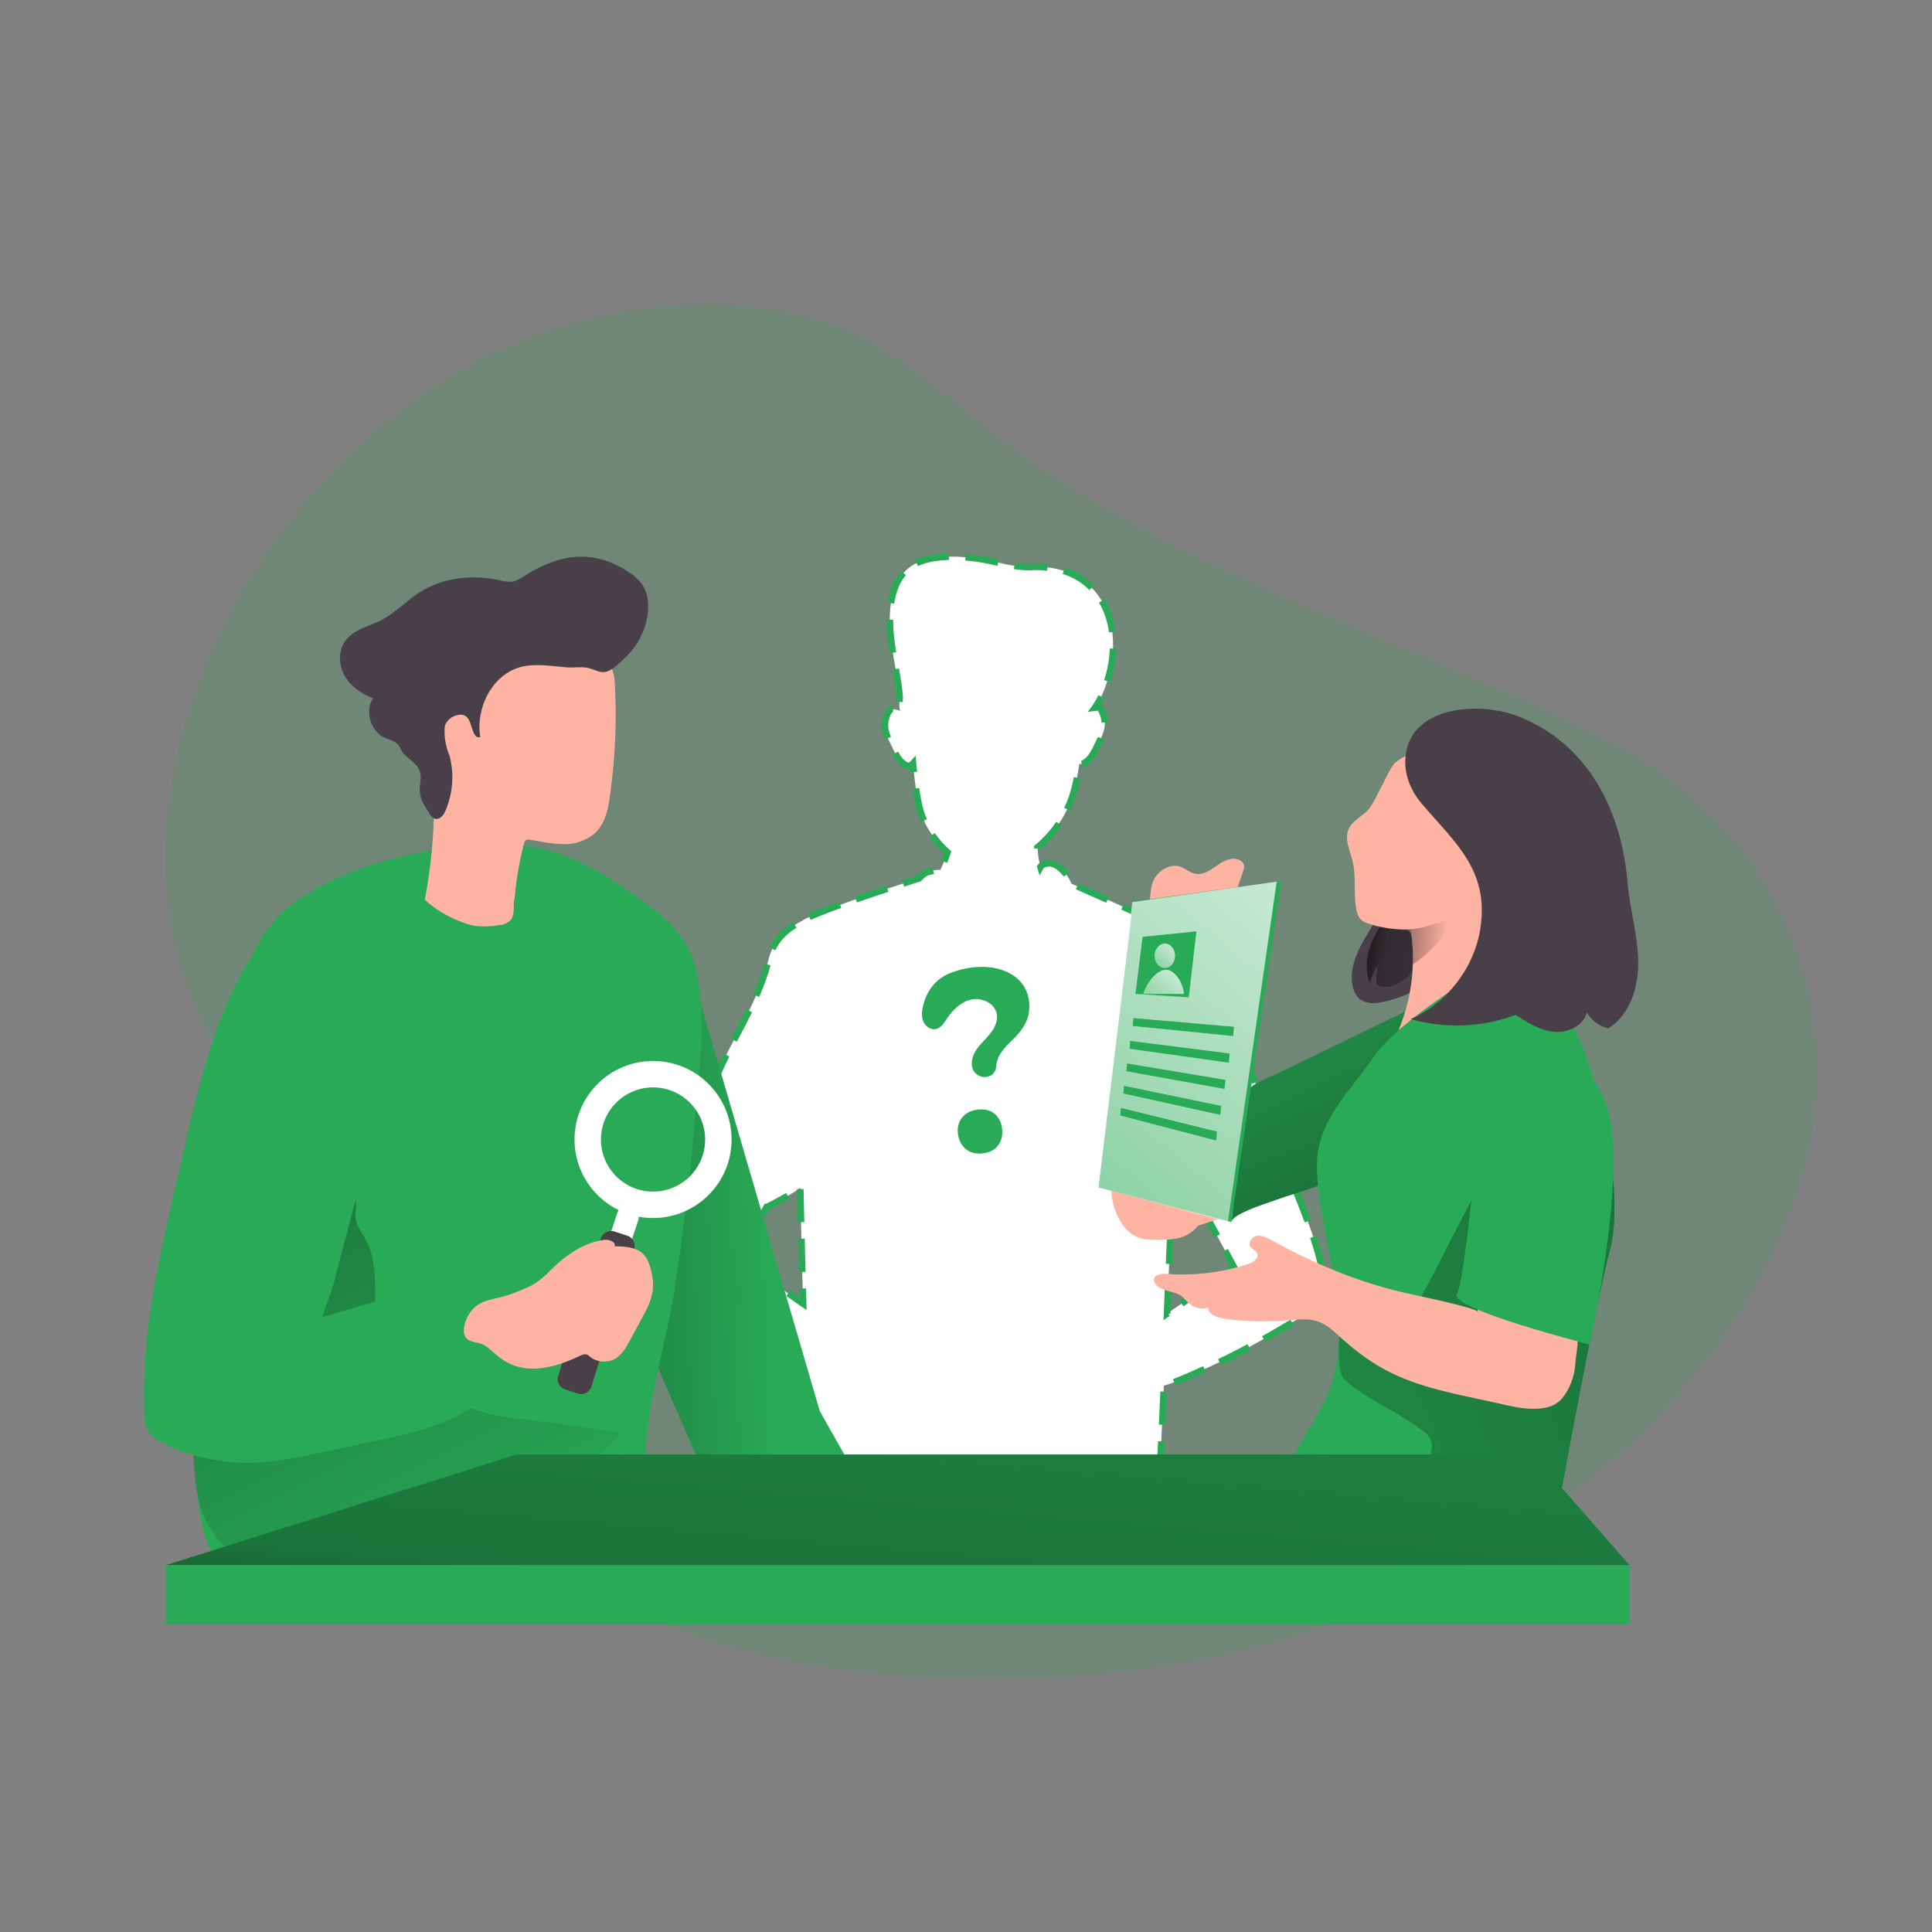 <svg transform="scale(1)" id="_0635_Hiring_1" xmlns="http://www.w3.org/2000/svg" xmlns:xlink="http://www.w3.org/1999/xlink" viewBox="0 0 500 500" class="show_show__wrapper__graphic__5Waiy "><rect x="0" y="0" width="500" height="500" fill="#808080" stroke="none"/><title>React</title><defs><style>.cls-1{fill:url(#linear-gradient);}.cls-1,.cls-2,.cls-3,.cls-4,.cls-5,.cls-6,.cls-7,.cls-8,.cls-9,.cls-10,.cls-11,.cls-12,.cls-13,.cls-14,.cls-15{stroke-width:0px;}.cls-2{isolation:isolate;opacity:.18;}.cls-2,.cls-15{fill:#28aa56;}.cls-3{fill:url(#linear-gradient-10);}.cls-4{fill:url(#linear-gradient-4);}.cls-5{fill:url(#linear-gradient-2);}.cls-6{fill:url(#linear-gradient-3);}.cls-7{fill:url(#linear-gradient-8);}.cls-8{fill:url(#linear-gradient-9);}.cls-9{fill:url(#linear-gradient-7);}.cls-10{fill:url(#linear-gradient-5);}.cls-11{fill:url(#linear-gradient-6);}.cls-12{fill:#493f48;}.cls-13{fill:#fff;}.cls-14{fill:#ffb4a3;}</style><linearGradient id="linear-gradient" x1="4103.88" y1="960.46" x2="4190.42" y2="867.7" gradientTransform="translate(4564.29 662.13) rotate(-162.31) scale(1 -1)" gradientUnits="userSpaceOnUse"><stop offset="0" stop-color="#000"></stop><stop offset=".08" stop-color="#000" stop-opacity=".69"></stop><stop offset=".21" stop-color="#000" stop-opacity=".32"></stop><stop offset="1" stop-color="#000" stop-opacity="0"></stop></linearGradient><linearGradient id="linear-gradient-2" x1="151.99" y1="270.77" x2="199.66" y2="277.4" gradientTransform="translate(210.57 -35.23) rotate(2.89)" gradientUnits="userSpaceOnUse"><stop offset="0" stop-color="#000"></stop><stop offset=".08" stop-color="#000" stop-opacity=".69"></stop><stop offset=".21" stop-color="#000" stop-opacity=".32"></stop><stop offset="1" stop-color="#000" stop-opacity="0"></stop></linearGradient><linearGradient id="linear-gradient-3" x1="3528.1" y1="237.52" x2="3813.69" y2="349.23" gradientTransform="translate(3998.8 -86.22) rotate(177.5) scale(1 -1)" xlink:href="#linear-gradient"></linearGradient><linearGradient id="linear-gradient-4" x1="166.18" y1="270.41" x2="178.09" y2="270.41" xlink:href="#linear-gradient-2"></linearGradient><linearGradient id="linear-gradient-5" x1="396.2" y1="168.43" x2="174.83" y2="427.94" gradientUnits="userSpaceOnUse"><stop offset="0" stop-color="#fff"></stop><stop offset="1" stop-color="#fff" stop-opacity="0"></stop></linearGradient><linearGradient id="linear-gradient-6" x1="310.44" y1="245.6" x2="287.68" y2="272.28" xlink:href="#linear-gradient-5"></linearGradient><linearGradient id="linear-gradient-7" x1="307.13" y1="240.7" x2="292.59" y2="257.74" xlink:href="#linear-gradient-5"></linearGradient><linearGradient id="linear-gradient-8" x1="129.87" y1="320.02" x2="199.35" y2="317.51" gradientTransform="matrix(1,0,0,1,0,0)" xlink:href="#linear-gradient-2"></linearGradient><linearGradient id="linear-gradient-9" x1="-513.34" y1="498.97" x2="-418" y2="635" gradientTransform="translate(631.26 -150.75) rotate(8.56)" xlink:href="#linear-gradient-2"></linearGradient><linearGradient id="linear-gradient-10" x1="1524.3" y1="479.17" x2="1497.24" y2="167.33" gradientTransform="translate(1750.17) rotate(-180) scale(1 -1)" xlink:href="#linear-gradient"></linearGradient></defs><g id="background"><path class="cls-2" id="background-2" d="M49.46,257.82c.41,1.05.85,2.09,1.3,3.12,7.56,17.29,20.29,31.7,30.81,47.38.28.41.56.83.84,1.25.78,1.18,1.54,2.38,2.27,3.59,8.65,14.13,14.41,29.63,21.33,44.46,1.8,3.87,3.69,7.69,5.73,11.43,4.69,8.62,10.18,16.8,17.35,24.08,9.83,9.98,21.73,17.83,34.9,23.88,4.05,1.87,8.22,3.56,12.49,5.09,14.06,5.06,29.17,8.38,44.48,10.28,24.24,3.05,48.97,2.59,70.82,0,3.61-.43,7.15-.91,10.59-1.45,51.46-8.05,100.79-33.21,134.39-73,1.14-1.35,2.26-2.72,3.37-4.11,6.33-7.99,12.01-16.61,16.7-25.68,1.03-2,2.01-4.01,2.94-6.04.92-2,1.78-4.02,2.58-6.05,1.22-3.08,2.31-6.2,3.26-9.35,3.26-10.74,4.95-21.88,4.55-33.16-.95-26.5-13.83-52.37-34.43-69.07-10.24-8.29-22.1-14.32-34.05-19.89-45.26-21.1-93.5-36.79-134.64-65.08-21.32-14.63-36.82-33.89-63.58-38.85-27.83-5.15-57.23.48-82.08,14.04-24.85,13.56-45.18,34.75-59.3,59.29-17.98,31.28-25.75,70.45-12.6,103.87Z"></path></g><g id="who"><path class="cls-13" d="M342.14,328.39c-1.06-5.21-2.89-10.27-4.78-15.22-2.71-7.1-5.73-14.12-9.02-20.97h0c.33-1.57-.16-3.18-.69-4.7-1.67-4.85-3.69-9.58-6.04-14.14-3.87-7.53-7.97-14.49-10-22.78-1.31-5.36-4.9-8.49-10.11-10.77v.08c-6.53-3.46-21.59-10.04-24.22-11.19-.6-1.48-1.49-2.83-2.7-3.88-.9-.79-2.15-1.55-3.4-1.4-.73.09-1.59.35-1.9.92-.49-1.64-.68-3.33-.77-5.04,3.75-3.16,7.08-7.53,8.91-12.91.8-2.36,1.43-5.4,1.92-8.77.09.04.17.08.27.1.39.06.79-.11,1.13-.32,1.76-1.09,2.64-3.14,3.53-5.01.6-1.25,1.26-2.5,1.53-3.86.32-1.62.03-3.35-.79-4.78-.13-.23-.29-.46-.52-.58-.21-.11-.46-.11-.7-.1-.15,0-.28.03-.42.05.44-.6.83-1.24,1.18-1.89,8.16-16.32,2.08-35.43-17.67-34.51-4.44.21-8.74-1.36-13.13-2.05-5.34-.84-13.31-1.27-17.92,1.85-7.11,4.81-5.82,16.41-4.57,23.59.56,3.24,1.2,6.47,1.52,9.73.1,1.07-.24,3.25.22,4.15-.58-.24-1.19-.4-1.86-.43-.24-.01-.49,0-.7.1-.23.12-.39.35-.52.58-.82,1.43-1.1,3.16-.79,4.78.27,1.36.93,2.61,1.53,3.86.9,1.87,1.77,3.92,3.53,5.01.34.21.73.38,1.13.32.29-.05.54-.21.75-.41.08-.07.15-.16.22-.24.52,5.71,1.25,10.86,2.27,13.52,1.42,3.67,3.8,7,6.64,9.48-.49,1.59-1.15,3.11-1.86,4.61-.09-.03-.18-.05-.27-.05-.57-.04-1.1.08-1.61.22-.39.11-.77.23-1.17.3-.48.08-.93.36-1.32.64-.4.29-.76.65-1.09,1.03-9.29,2.97-27.56,8.95-30.27,10.99-4.46,2.22-7.54,5.25-8.73,10.12-2.03,8.29-6.13,15.25-10,22.78-2.34,4.56-4.36,9.29-6.04,14.14-.52,1.52-1.02,3.13-.69,4.7h0c-3.29,6.86-6.31,13.87-9.02,20.97-1.89,4.95-3.72,10.01-4.78,15.22-.42,2.05-1.4,4.76-.65,6.78,1.15,3.12,5.86,5.54,8.51,7.16,8.45,5.17,17.25,9.76,26.33,13.72,1.92.84,3.86,1.64,5.84,2.3.64,21.21,1.18,36.73,1.18,36.73,0,0,16.1,6.88,33.05,10.11,16.96,3.23,56.14,2.08,56.68-5.11.17-2.26.97-18.29,1.92-39.29,2.29-.71,4.53-1.63,6.73-2.6,9.08-3.96,17.88-8.55,26.33-13.72,2.65-1.62,7.36-4.04,8.51-7.16.74-2.02-.24-4.73-.65-6.78ZM270.8,227.8c.05.07.09.14.13.21h0c-.04-.07-.08-.14-.13-.21ZM191.14,325.81l7.24-13.43c.11.14,8.2-4.23,8.67-4.99.01-.02.02-.05.04-.07.22,10.07.49,20.32.75,30.07-5.57-3.86-11.14-7.72-16.7-11.57ZM302.04,339.97c.43-10.02.85-20.51,1.24-30.76.05.12.11.23.17.33.47.76,8.55,5.14,8.67,4.99l7.24,13.43c-5.77,4-11.55,8-17.32,12Z"></path><path class="cls-15" d="M254.85,278.76c-1.37-.03-2.74-.91-3.18-2.28-.54-1.7.14-3.58,1.17-5.04,1.03-1.46,2.41-2.64,3.51-4.06,1.1-1.41,1.93-3.19,1.62-4.95-.49-2.74-3.75-4.33-6.48-3.78-2.73.55-4.9,2.66-6.44,4.98-.73,1.1-1.51,2.38-2.8,2.68-1.42.33-2.88-.78-3.38-2.15-.5-1.37-.26-2.9.13-4.3,1.14-4.05,3.57-6.9,7.55-8.27,1.77-.61,3.39-1.01,4.87-1.19,2.73-.32,5.18-.18,7.32.45,2.16.63,3.89,1.65,5.21,3.05,1.31,1.4,2.11,3.14,2.36,5.21.14,1.21.1,2.36-.13,3.43-.23,1.08-.67,2.15-1.34,3.22-.67,1.07-1.63,2.22-2.9,3.44-1.1,1.04-1.94,1.95-2.52,2.74-.58.78-.98,1.5-1.2,2.14-.22.64-.37,1.32-.43,2.04s-.34,1.32-.82,1.79c-.6.58-1.36.84-2.12.82ZM254.35,298.49c-1.76.21-3.21-.15-4.38-1.11-1.16-.95-1.84-2.26-2.05-3.94-.21-1.67.15-3.04,1.06-4.2s2.24-1.85,4-2.06c1.76-.21,3.3.12,4.4,1.04s1.74,2.2,1.95,3.84-.11,3.11-.96,4.3c-.85,1.19-2.18,1.9-4.03,2.12h0Z"></path><path class="cls-15" d="M266.02,405.61v-1.72c2.91,0,5.78-.08,8.54-.21l.09,1.71c-2.78.14-5.69.21-8.62.22ZM261.7,405.57c-2.98-.06-5.88-.2-8.62-.39l.12-1.71c2.7.2,5.57.33,8.53.39l-.04,1.72ZM278.95,405.12l-.13-1.71c3.11-.24,5.96-.57,8.46-.97l.27,1.7c-2.55.41-5.44.74-8.6.99ZM248.78,404.79c-2.36-.25-4.49-.56-6.32-.91-.75-.14-1.5-.29-2.24-.45l.35-1.68c.73.15,1.47.3,2.21.44,1.79.34,3.87.64,6.18.89l-.18,1.71ZM291.83,403.3l-.4-1.67c5.2-1.25,6.55-2.61,6.89-3.31l1.54.75c-.85,1.76-3.48,3.14-8.04,4.23ZM236.01,402.48c-2.69-.65-5.5-1.41-8.33-2.25l.49-1.64c2.81.83,5.58,1.58,8.25,2.23l-.4,1.67ZM223.56,398.95c-2.72-.88-5.47-1.83-8.15-2.82l.6-1.61c2.66.98,5.38,1.92,8.08,2.79l-.53,1.63ZM211.38,394.59c-1.01-.4-1.7-.69-1.99-.81-.65-.04-.66-.41-.73-2.47l-.16-4.66,1.71-.06c.1,2.87.17,4.85.2,5.75.36.15.9.37,1.6.65l-.63,1.6ZM300.36,394.49l-1.71-.09c.11-2.1.26-5.01.44-8.57l1.71.08c-.18,3.57-.33,6.48-.44,8.58ZM208.35,382.36l-.28-8.58,1.71-.05.28,8.58-1.71.06ZM301.01,381.62l-1.71-.08c.13-2.62.26-5.49.41-8.57l1.71.08c-.14,3.08-.28,5.96-.41,8.58ZM207.94,369.49l-.27-8.58,1.71-.05.27,8.58-1.71.05ZM301.62,368.76l-1.71-.08.39-8.58,1.71.08-.39,8.58ZM304.16,358.53l-.61-1.61c1.48-.56,2.95-1.19,4.06-1.67,1.26-.55,2.52-1.12,3.77-1.69l.72,1.56c-1.26.58-2.53,1.15-3.8,1.7-1.13.49-2.62,1.13-4.14,1.71ZM208.11,357.01c-2.13-.71-4.18-1.58-5.91-2.33-.58-.25-1.17-.51-1.75-.77l.7-1.57c.58.26,1.16.51,1.74.77,1.69.74,3.7,1.59,5.77,2.28l.57.19.03,1-1,.03-.14.41ZM316,353.29l-.75-1.54c2.56-1.24,5.12-2.54,7.62-3.87l.81,1.51c-2.52,1.34-5.1,2.66-7.68,3.91ZM196.54,352.1c-2.58-1.22-5.18-2.5-7.72-3.83l.79-1.52c2.52,1.31,5.09,2.59,7.66,3.79l-.73,1.55ZM327.46,347.32l-.84-1.5c2.42-1.35,4.85-2.77,7.21-4.22l.1-.06.95,1.43-.16.1c-2.39,1.46-4.83,2.89-7.27,4.26ZM185.02,346.25c-2.52-1.38-5.03-2.81-7.48-4.28l.88-1.47c2.43,1.45,4.92,2.88,7.42,4.25l-.82,1.51ZM301.11,341.66l.43-10.3,1.71.07-.36,8.58-.54-.02.38.54-1.63,1.13ZM338.58,340.71l-.95-1.43c2.43-1.6,3.85-3.04,4.35-4.4.15-.4.22-.85.22-1.4l1.72-.03c0,.78-.11,1.43-.32,2.02-.64,1.74-2.23,3.4-5.01,5.24ZM173.86,339.76c-2.82-1.68-5.58-3.57-6.73-5.92l1.54-.75c.95,1.95,3.47,3.65,6.06,5.2l-.88,1.47ZM208.75,339.05l-5.22-3.62.98-1.41,2.43,1.69-.06-2.23,1.72-.04.15,5.62ZM306.27,338.08l-.98-1.41,7.06-4.89.98,1.41-7.05,4.89ZM200,332.99l-7.05-4.89.98-1.41,7.05,4.89-.98,1.41ZM316.85,330.75l-.98-1.41,2.37-1.65-1.97-3.66,1.51-.81,2.7,5.01-3.64,2.52ZM341.49,329.42c-.07-.3-.14-.59-.19-.86-.51-2.5-1.24-5.17-2.24-8.17l1.63-.54c1.02,3.07,1.77,5.81,2.29,8.37.05.26.12.53.18.81l-1.67.4ZM168.52,329.42l-1.68-.33c.11-.58.26-1.17.39-1.73.11-.45.22-.89.3-1.3.35-1.72.79-3.48,1.35-5.39l1.65.48c-.55,1.86-.98,3.57-1.32,5.24-.09.43-.2.89-.32,1.37-.13.54-.27,1.09-.38,1.65ZM206.76,329.19c-.08-2.84-.15-5.71-.22-8.58l1.72-.04c.07,2.88.14,5.74.22,8.58l-1.72.04ZM303.43,327.14l-1.71-.07c.12-2.85.23-5.71.34-8.57l1.71.07c-.11,2.86-.23,5.73-.34,8.58ZM191.89,326.21l-1.51-.81,4.07-7.55,1.51.81-4.07,7.55ZM314.23,320.26l-2.71-5.03c-.36-.16-.98-.46-2.09-1.05l.81-1.52c1.2.64,1.8.92,2.01,1.01h.38s3.11,5.77,3.11,5.77l-1.51.81ZM171.82,317.11l-1.62-.56c.72-2.11,1.49-4.14,2.14-5.85.29-.75.57-1.49.86-2.23l1.6.62c-.29.74-.57,1.48-.86,2.22-.65,1.7-1.41,3.71-2.12,5.79ZM337.64,316.36c-.36-.97-.72-1.93-1.09-2.89-.65-1.7-1.32-3.4-2-5.09l1.59-.64c.69,1.7,1.36,3.41,2.01,5.12.37.97.74,1.94,1.09,2.91l-1.61.59ZM206.44,316.32c-.07-2.87-.13-5.73-.2-8.58l1.72-.04c.06,2.85.13,5.72.2,8.58l-1.72.04ZM198.01,314.88l-1.51-.81,1.38-2.55h.38c.56-.23,2.94-1.48,5.19-2.78l.86,1.49c-.45.26-3.82,2.2-5.31,2.82l-.99,1.84ZM303.94,314.27l-1.71-.07.33-8.72,1.5,3.37c.04.08.08.16.12.24h0s.4.35,2.33,1.49l-.87,1.48c-.67-.4-1.18-.71-1.57-.97l-.12,3.18ZM176.39,305.13l-1.59-.65c1.08-2.63,2.22-5.29,3.39-7.91l1.57.7c-1.16,2.61-2.3,5.25-3.37,7.87ZM332.92,304.43c-1.1-2.61-2.27-5.24-3.46-7.83l1.56-.72c1.2,2.6,2.37,5.25,3.48,7.88l-1.58.67ZM181.53,293.37l-1.56-.72c.42-.91.85-1.82,1.29-2.73-.05-.3-.07-.62-.07-.94,0-1.37.42-2.68.84-3.92l.16-.46,1.62.57-.16.45c-.38,1.1-.75,2.26-.75,3.36,0,.31.03.61.09.88l.06.29-.13.26c-.47.98-.94,1.97-1.4,2.96ZM327.65,292.73l-.21-.43.06-.29c.06-.28.09-.58.09-.89,0-1.1-.37-2.26-.75-3.36-.39-1.12-.79-2.24-1.22-3.34l1.6-.61c.43,1.12.84,2.26,1.24,3.4.43,1.23.84,2.55.84,3.92,0,.43-.04.84-.13,1.24l-.54-.11-1,.47ZM185.3,281.18l-1.6-.63c1.06-2.67,2.23-5.34,3.5-7.91l1.54.76c-1.24,2.53-2.4,5.15-3.44,7.79ZM324.03,280.49c-.97-2.27-2.04-4.54-3.17-6.74l-.49-.95,1.52-.79.5.96c1.15,2.24,2.23,4.54,3.22,6.85l-1.58.68ZM190.69,269.59l-1.52-.79.81-1.55c1.04-1.98,2.12-4.03,3.11-6.05l1.54.76c-1,2.04-2.09,4.1-3.13,6.09l-.81,1.55ZM318.38,269c-1.27-2.43-2.62-5.03-3.85-7.72l1.56-.71c1.21,2.65,2.54,5.23,3.8,7.64l-1.52.8ZM196.46,258.02l-1.57-.69c1.23-2.81,2.17-5.41,2.86-7.95l1.66.45c-.71,2.62-1.68,5.3-2.94,8.19ZM312.85,257.28c-.86-2.24-1.54-4.37-2.06-6.5-.14-.59-.32-1.15-.52-1.69l1.61-.61c.23.6.42,1.23.58,1.89.5,2.06,1.16,4.12,1.99,6.29l-1.6.62ZM200.67,245.91l-1.55-.74c1.26-2.64,3.26-4.77,6.11-6.53l.9,1.46c-2.56,1.58-4.35,3.48-5.46,5.81ZM308.29,245.61c-1.51-1.87-3.65-3.43-6.56-4.77l.72-1.56c3.16,1.45,5.5,3.17,7.18,5.25l-1.34,1.08ZM297.94,239.04c-2.09-1.03-4.7-2.25-7.76-3.65l.71-1.56c3.07,1.4,5.69,2.64,7.8,3.67l-.76,1.54ZM209.8,238.08l-.72-1.56c1.72-.79,4.43-1.86,8.07-3.17l.58,1.62c-3.59,1.29-6.26,2.34-7.93,3.11ZM286.27,233.62c-3.2-1.44-6.07-2.7-7.85-3.48l.69-1.57c1.78.78,4.66,2.05,7.87,3.49l-.71,1.56ZM221.78,233.54l-.56-1.62c2.68-.93,5.49-1.87,8.16-2.75l.54,1.63c-2.66.88-5.45,1.81-8.13,2.74ZM233.99,229.47l-.53-1.63c1.42-.46,2.75-.89,3.94-1.27.37-.4.71-.72,1.07-.98.61-.44,1.14-.69,1.67-.79.3-.05.58-.13.86-.22l.23-.06.51,1.64-.26.07c-.34.1-.68.19-1.04.25-.26.05-.58.2-.96.49-.3.22-.6.5-.95.9l-.16.18-.23.07c-1.25.4-2.65.85-4.16,1.34ZM275.31,226.87c-.38-.51-.81-.98-1.28-1.4-.99-.86-1.94-1.29-2.74-1.19-.78.09-1.17.34-1.25.48l-.99,1.8-.59-1.97c-.05-.18-.11-.37-.15-.55l.29-.07-.07-.04c.53-.97,1.83-1.27,2.55-1.35,1.64-.2,3.13.79,4.07,1.6.57.49,1.08,1.06,1.53,1.67l-1.38,1.01ZM245.12,223.31l-1.59-.66c.26-.64.49-1.24.69-1.82-1.37-1.26-2.61-2.69-3.7-4.26l1.41-.97c1.12,1.62,2.41,3.07,3.84,4.33l.42.37-.17.53c-.25.79-.54,1.6-.91,2.49ZM269.07,219.95l-.32-.38-1.07.06-.04-.72.33-.27c2.07-1.74,3.88-3.75,5.38-5.96l1.42.96c-1.59,2.35-3.5,4.47-5.69,6.31ZM238.33,212.71c-.2-.44-.38-.87-.55-1.32-.59-1.54-1.13-3.97-1.59-7.21l1.7-.24c.44,3.12.94,5.42,1.49,6.84.16.41.33.82.51,1.23l-1.56.71ZM276.96,209.81l-1.55-.74c.46-.96.87-1.96,1.21-2.96.47-1.37.9-3.06,1.28-5l1.69.33c-.39,2.02-.84,3.78-1.34,5.23-.36,1.06-.79,2.12-1.28,3.15ZM235.66,199.89c-.03-.28-.06-.56-.09-.85-.04,0-.07.02-.11.02-.6.1-1.1-.05-1.72-.43-1.41-.87-2.26-2.22-2.84-3.3l1.51-.81c.71,1.32,1.4,2.14,2.23,2.65.27.17.42.2.5.2.07,0,.17-.04.35-.2.03-.03.06-.06.08-.09l.08-.08,1.31-1.44.17,1.94c.07.75.14,1.49.22,2.22l-1.71.18ZM280.02,198.58l-.19-1.71c.08,0,.23-.05.47-.2,1.42-.88,2.23-2.58,3.01-4.23l.44-.91c.13-.28.27-.55.4-.83l1.55.73c-.13.29-.27.57-.41.85l-.43.9c-.85,1.78-1.81,3.81-3.66,4.95-.41.26-.8.4-1.18.45ZM229.01,191.4c-.36-.82-.59-1.52-.72-2.21-.09-.48-.14-.97-.14-1.48,0-1.37.35-2.72,1.03-3.89.19-.33.44-.7.87-.92.36-.19.69-.21.96-.2.05,0,.11,0,.17,0l-.1,1.71h-.08c-.12,0-.16,0-.16,0,0,0-.06.06-.17.25-.52.91-.8,1.97-.8,3.04,0,.39.04.78.11,1.15.11.56.3,1.15.61,1.85l-1.57.68ZM285.07,186.99c-.04-.99-.31-1.96-.8-2.81-.11-.19-.16-.24-.17-.25,0,0-.03,0-.14,0h-.13c-.06,0-.12.02-.19.03l-2.12.27,1.16-1.6c.4-.55.77-1.16,1.12-1.8.14-.29.29-.6.44-.91l1.56.72c-.15.33-.31.65-.47.98-.15.27-.29.54-.45.79,0,0,.01,0,.02,0,.43.22.69.59.87.92.62,1.08.97,2.32,1.02,3.59l-1.71.07ZM233.63,181.69l-1.71-.05v-.43c.02-.3.04-.58.04-.84,0-.17,0-.32-.02-.45-.23-2.31-.62-4.63-.97-6.62l1.69-.3c.36,2.02.75,4.38.99,6.75.02.18.03.39.03.62,0,.28-.01.58-.02.9v.42ZM287.39,176.54l-1.63-.52c.87-2.74,1.36-5.49,1.45-8.19l1.71.05c-.09,2.86-.6,5.77-1.53,8.66ZM230.22,169.06c-.53-3.29-.79-6.13-.79-8.67h1.72c0,2.45.25,5.2.77,8.4l-1.7.27ZM287.01,163.69c-.38-2.88-1.25-5.49-2.6-7.76l1.48-.88c1.46,2.46,2.41,5.29,2.82,8.41l-1.7.22ZM231.42,156.23l-1.7-.25c.5-3.45,1.66-6.22,3.45-8.26l1.29,1.13c-1.56,1.78-2.59,4.26-3.04,7.37ZM281.93,152.7c-1.89-1.92-4.22-3.32-6.92-4.18l.52-1.64c2.97.94,5.53,2.49,7.62,4.61l-1.22,1.21ZM270.99,147.69c-.88-.1-1.79-.15-2.72-.15h-.03c-.43,0-.87.01-1.32.03-1.41.07-2.85-.03-4.53-.29l.26-1.7c1.57.24,2.88.33,4.19.27.47-.02.94-.03,1.4-.03h.03c.99,0,1.97.05,2.91.16l-.19,1.71ZM237.58,146.5l-.74-1.55c2.25-1.08,5.18-1.67,8.71-1.75l.04,1.72c-3.28.08-5.97.61-8.01,1.58ZM258.13,146.43l-.22-.05c-1.41-.32-2.86-.64-4.28-.87-1.29-.2-2.58-.36-3.83-.46l.14-1.71c1.3.11,2.63.26,3.96.47,1.48.23,2.96.57,4.39.89l.22.05-.38,1.67Z"></path></g><g id="character_2"><g id="character_1"><g id="character"><path class="cls-14" d="M312.08,250.25c.08-.07.17-.14.25-.21,2.5-2.21,5.19-4.54,6.14-7.87.6-2.11.41-4.35.59-6.53.29-3.52,1.53-6.88,2.68-10.21.14-.42.29-.85.25-1.29-.08-.8-.76-1.43-1.52-1.7-1.93-.69-3.99.48-5.67,1.66-1.68,1.18-3.61,2.47-5.61,2.01-1.32-.3-2.36-1.32-3.63-1.78-2.41-.87-5.2.56-6.58,2.72-1.45,2.26-1.06,4.45-1.56,6.91-.48,2.39-1.24,4.67-1.55,7.14-2.07,16.52-4.15,33.03-6.22,49.55-.65,5.16-1.3,10.32-1.94,15.48-.64,5.12,2.13,13.08,7.76,14.4,1.04.24,2.11.3,3.18.33,2.26.07,4.55.05,6.72-.56,12.84-3.57,5.31-28.31,3.98-37.55-1.17-8.13-2.68-16.43-1.69-24.66.18-1.48.1-3.2.89-4.47.8-1.29,2.36-2.37,3.54-3.38Z"></path><path class="cls-14" d="M331.73,281.78c1.08-.55,2.32-1.13,3.46-.7.63.24,1.12.76,1.54,1.28,4.01,4.97,4.82,12.02,3.1,18.17-.74,2.64-1.95,5.22-4,7.04-2.04,1.82-4.71,2.71-7.31,3.57-7.11,2.34-14.22,4.68-21.33,7.02-1.67.55-3.45,1.1-5.15.66-1.86-.49-3.22-2.08-4.16-3.76-2.41-4.3-2.74-9.71-.87-14.27,4.86-11.89,24.37-13.74,34.72-19.01Z"></path><path class="cls-15" d="M366.83,260.25c-6.86,3.33-13.71,6.65-20.57,9.98-5,2.42-9.99,4.84-14.99,7.27-3.4,1.65-7.4,2.84-9.56,5.89-3.21,4.53-3.82,9.99-3.49,15.41.36,5.83,1.55,11.73.42,17.46.41-2.08,8.38-4.58,10.15-5.24,3.79-1.4,7.69-2.47,11.48-3.84,3.08-1.11,8.37-2.61,10.42-5.34,1.02-1.36,1.53-4.17,2.16-5.79,4.05-10.37,8.09-20.74,12.14-31.1.61-1.57,1.22-3.13,1.83-4.7Z"></path><path class="cls-1" d="M366.83,260.25c-6.86,3.33-13.71,6.65-20.57,9.98-5,2.42-9.99,4.84-14.99,7.27-3.4,1.65-7.4,2.84-9.56,5.89-3.21,4.53-3.82,9.99-3.49,15.41.36,5.83,1.55,11.73.42,17.46.41-2.08,8.38-4.58,10.15-5.24,3.79-1.4,7.69-2.47,11.48-3.84,3.08-1.11,8.37-2.61,10.42-5.34,1.02-1.36,1.53-4.17,2.16-5.79,4.05-10.37,8.09-20.74,12.14-31.1.61-1.57,1.22-3.13,1.83-4.7Z"></path><path class="cls-12" d="M354.36,240.96c-2.58,4.12-5.07,8.76-4.42,13.57.19,1.44.71,2.9,1.8,3.86,2.1,1.86,5.33,1.21,8.02.46,3.58-1,7.65-2.42,8.97-5.9.85-2.23.3-4.74-.38-7.03-1.28-4.36-2.97-8.6-4.66-12.82-1.08-2.71-2.74-4.54-4.39-1.7-1.79,3.06-3.01,6.48-4.94,9.56Z"></path><path class="cls-5" d="M356.01,241.71c-2.12,3.85-3.11,8.58-1.5,12.67.54-1.74,1.28-3.42,2.2-4.99-.27,1.35-.45,2.72-.53,4.1-.02.34-.03.69.1,1,.3.71,1.21.91,1.98.91,2.23,0,4.45-.97,5.98-2.59,1.54-1.62,2.37-3.89,2.25-6.12-.06-1.11-.34-2.2-.62-3.28-.47-1.81-.95-3.64-1.8-5.3-.5-.98-1.14-1.91-1.94-2.68-.35-.34-.83-.84-1.3-1.01-.74-.27-.65-.05-.97.67-1.04,2.35-2.62,4.39-3.86,6.63Z"></path><path class="cls-14" d="M392.09,252.43c-.35,1.43-1.13,2.71-1.95,3.94-2.9,4.32-6.31,8.31-10.14,11.85-4.27,3.96-10.18,7.53-15.65,5.54-.83-.3-1.61-.73-2.16-1.42-1.62-1.95-.58-4.84.33-7.2,1.9-4.96,2.96-10.25,3.12-15.57.08-2.33-.02-4.68-.28-7.01-.07-.57-.16-1.19-.61-1.59-.44-.38-1.1-.4-1.7-.41-3-.07-5.99-.58-8.83-1.51-.73-.23-1.45-.52-1.99-1.05-.66-.62-.96-1.49-1.15-2.36-.93-4.1,0-8.44-.98-12.53-.68-2.92-2.33-6.03-1-8.73,1.09-2.25,3.82-3.21,5.32-5.2,1.86-2.47,5.22-10.55,6.52-11.67,4.51-3.9,11.08-3.98,17.02-3.56,3.01.2,6.19.57,8.61,2.36,2.19,1.64,3.46,4.25,4.23,6.88,2.28,7.88.76,16.26.3,24.46-.37,6.38-.1,12.8.84,19.12.27,1.89.6,3.81.16,5.66Z"></path><path class="cls-15" d="M333.26,381.52c-1.15,5.43.08,11.7,4.76,14.5,1.8,1.08,3.91,1.52,5.96,1.95,16.47,3.41,33.43,6.82,49.99,3.82,3.38-.61,7.09-1.78,8.68-4.82,1.8-3.44.98-8.59,1.69-12.42,3.66-19.91,9.42-50.19,12.46-61.56,1.26-4.81,1.36-12.77.3-21.75-2.84-23.68-13.6-54.31-30.8-51.57,0,0-23.9,13.72-30.86,23.93-6.37,9.42-15.04,16.65-14.62,29.01.72,20.68,11.67,40.97,1.45,61.11-2.74,5.41-6.68,10.25-8.54,16.02-.19.58-.35,1.18-.47,1.78Z"></path><path class="cls-6" d="M369.26,378.85c-.56,1.17-1.16,2.28-1.56,3.29-1.35,3.4-2.17,7.4-1.05,10.98.51,1.6,1.39,3.07,2.8,4.19,1.99,1.61,4.63,2.19,7.15,2.64,5.64,1.01,11.38,1.53,17.12,1.46,2.03.02,4.09-.07,6.11-.19-.36-5.66,1.58-11.2,4.51-16.67,3.66-19.91,9.42-50.19,12.46-61.56,1.26-4.81,1.36-12.77.3-21.75-3.27-4.06-6.21-7.98-7.73-11.6-1.43-3.29-3.76-6.91-7.38-7.01-3.17-.08-5.67,2.68-7.54,5.27-11.67,16.32-19.86,36.24-29.98,53.63-1.11,1.99-1.39,3.12-3.87,3.78-1.98.53-4.14.33-6.14.03-2.55-.39-5.07-.9-7.57-1.53-.49,3.26-.55,6.58-.17,9.85.11.98.28,1.99.8,2.83.42.68,1.05,1.2,1.68,1.69,6.01,4.67,13.24,7.58,19.24,12.28.71.56,1.43,1.17,1.78,2.01.86,2.06.03,4.31-.97,6.4Z"></path><path class="cls-14" d="M358.39,354.45c-4.59-2.48-8.7-5.75-12.51-9.29-3.93-3.64-6.35-4.05-11.79-3.53-5.62.54-11.3.44-16.89-.31-1.92-.26-4.25-.96-4.61-2.87-1.74.44-3.69-.05-5.02-1.25-.6-.54-1.08-1.22-1.72-1.71-2.02-1.56-5.31-1.14-6.82-3.2-.24-.33-.42-.72-.4-1.12.07-1.34,1.92-1.59,3.25-1.49,7.13.53,14.35-.33,21.15-2.54,1.28-.42,2.84-1.47,2.33-2.72-.32-.79-1.33-1.07-1.77-1.8-.66-1.1.45-2.58,1.72-2.78,1.27-.2,2.51.44,3.64,1.06,11.8,6.47,23.4,11.32,36.58,14.12,1.25.27,17.06,3.58,16.79,4.45.54-1.69.39-3.52.67-5.27.27-1.75,1.18-3.63,2.87-4.15,1.23-.38,2.55.06,3.75.52,3.9,1.5,7.67,3.33,11.27,5.45,2.21,1.31,4.4,2.78,5.87,4.88,2.71,3.9,1.23,7.81.94,12.07-.22,3.24-1.44,6.71-3.64,9.15-1.97,2.19-5.16,2.57-8.05,2.46-2.78-.11-5.5-.78-8.21-1.39-10-2.26-20.36-3.86-29.39-8.73Z"></path><path class="cls-15" d="M383.2,286.8s-3.99,44.4-6.14,48.14,34.36,13.03,34.36,13.03c0,0,10.04-44.84,4.46-61.59-5.58-16.74-25.37-18.76-32.67.42Z"></path><path class="cls-12" d="M365.07,263.73c8.87,2.54,18.55,2.15,27.19-1.08,3.02,1.97,6.2,3.99,9.79,4.37,3.59.38,7.69-1.46,8.62-4.94,1.2,2.03,3.25,3.53,5.54,4.06,5.74-3.53,7.92-10.94,7.75-17.67s-2.18-13.3-2.74-20.01c-1.54-18.39-9.99-35.93-28.41-43.11-10.05-3.92-28.83-2.77-29.13,11.61-.08,4.02,1.63,7.95,4.24,11.01,8.59,10.09,17.44,17.13,15.22,32.15-1.52,10.24-8.58,19.48-18.07,23.62"></path></g><path class="cls-4" d="M375.14,237.59c-.97,5.31-5.74,9.47-9.49,11.98.08-2.33-.02-4.68-.28-7.01-.07-.57-.16-1.19-.61-1.59-.44-.38-1.1-.4-1.7-.41,4.93.06,8.24-1.56,8.24-1.56,1.27.06,2.8-.68,3.84-1.41Z"></path></g><polygon class="cls-15" points="293.26 233.31 331.59 228.01 318.64 316.26 284.33 307.31 293.26 233.31"></polygon><polygon class="cls-10" points="293.04 233.46 330.4 228.17 317.78 316.26 284.33 307.33 293.04 233.46"></polygon><polygon class="cls-15" points="295.7 242.46 309.63 241.03 307.65 258.11 293.85 257.22 295.7 242.46"></polygon><path class="cls-11" d="M295.82,257.22h10.61s-.35-3.77-3.07-5.72-6.15,1.81-7.54,5.72Z"></path><ellipse class="cls-9" cx="301.45" cy="247.36" rx="2.66" ry="3.16"></ellipse><polygon class="cls-15" points="319.13 268.13 293.13 265.52 293.3 263.48 319.36 265.74 319.13 268.13"></polygon><polygon class="cls-15" points="318.01 275.02 292.32 271.41 292.48 269.39 318.24 272.65 318.01 275.02"></polygon><polygon class="cls-15" points="316.91 281.81 291.51 277.23 291.68 275.23 317.14 279.47 316.91 281.81"></polygon><polygon class="cls-15" points="315.82 288.53 290.72 282.99 290.88 281.01 316.04 286.21 315.82 288.53"></polygon><polygon class="cls-15" points="314.74 295.16 289.93 288.69 290.09 286.72 314.96 292.86 314.74 295.16"></polygon></g><g id="character_1-2"><polygon class="cls-15" points="179.47 253.3 212.17 365.22 221.45 381.63 182.32 381.63 159.33 328.7 179.47 253.3"></polygon><polygon class="cls-7" points="179.47 253.3 212.17 365.22 221.45 381.63 182.32 381.63 159.33 328.7 179.47 253.3"></polygon><path class="cls-15" d="M176.39,321.13c1.37-10.04,2.54-20.12,3.36-30.22,1.07-13.23,3.65-29.25-.21-42.08-2.77-8.54-9.41-12.99-16.85-18.17-6.18-4.66-13.11-8.24-20.49-10.59-5.26-1.29-10.69-1.8-16.1-1.51-16.64.64-39.2,5.78-52.16,16.87-9.74,8.34-12.79,21.9-14.96,34.55-2.98,17.45-5.25,34.99-6.82,52.62-.24,2.55-.46,5.11-.63,7.67-1.41,19.4-2.83,39.54-.16,58.88.84,6.07,1.79,12.18,6.69,16.11,11.53,9.26,31.5,8.12,45.45,8.28,18.53.15,37.55.26,54.95-6.11,3.57-.94,6.68-3.15,8.75-6.21,2-3.73.93-8.25.31-12.44-2.75-18.7,4.3-36.89,7.05-55.15.63-4.16,1.23-8.32,1.8-12.49Z"></path><path class="cls-13" d="M163.34,312.17h0c1.51.49,2.33,2.12,1.84,3.63l-4.27,13.01c-.5,1.51-2.12,2.34-3.63,1.84h0c-1.51-.49-2.33-2.12-1.84-3.63l4.27-13.01c.5-1.51,2.12-2.34,3.63-1.84Z"></path><path class="cls-13" d="M189.22,297.04c1.18-11.16-6.91-21.16-18.07-22.35-11.16-1.18-21.17,6.91-22.35,18.07-.92,8.76,3.85,16.8,11.34,20.43,1.61.79,3.35,1.36,5.19,1.69.5.1,1.02.17,1.55.23,11.16,1.18,21.16-6.91,22.35-18.07ZM167.59,308.31c-7.4-.78-12.77-7.43-11.99-14.83.79-7.41,7.43-12.77,14.83-11.99,7.41.79,12.77,7.43,11.99,14.83-.79,7.41-7.43,12.77-14.84,11.99Z"></path><path class="cls-12" d="M159.02,318.71l3.31,1.08c1.46.48,2.25,2.05,1.77,3.5l-11.06,35.6c-.48,1.46-2.05,2.25-3.5,1.77l-3.31-1.08c-1.46-.48-2.25-2.05-1.77-3.5l11.06-35.6c.48-1.46,2.05-2.25,3.5-1.77Z"></path><path class="cls-8" d="M50.35,381.65c-.92-9.1-.03-19.53.57-27.91.59-8.12,4.23-13.8,7.7-20.99,3.4-7.05,7.67-13.92,14.08-18.61,4.52-3.31,9.87-5.36,15.37-6.4.58-.11,1.17-.21,1.75-.08,1.45.33,2.2,1.99,2.29,3.48s-.27,2.99-.02,4.46c.33,1.94,1.64,3.53,2.58,5.25,4.59,8.4.31,19.53,4.76,28,2.16,4.11,6.08,6.96,10.02,9.41,7.55,4.69,14.71,7.77,23.5,8.77,9.36,1.07,18.7,2.37,27.99,3.92-10.64,11.24-24.74,18.73-39.44,23.57-14.7,4.84-30.08,7.18-45.4,9.4-3.44.5-6.96.99-10.37.27-7.25-1.52-12.43-8.36-14.22-15.55-.55-2.19-.93-4.55-1.17-7Z"></path><path class="cls-14" d="M157.94,205.36c.65-4.82,1.08-9.74,1.27-14.5.18-4.24.16-8.53-.04-12.78-.14-2.75-.13-4.84-2.24-6.81-5.83-4.92-12.95-8.08-20.52-9.08-5.69-.88-12.02-.42-16.43,3.26-3.06,2.89-5.17,6.65-6.03,10.77-2.73,10.35-1.57,21.24-1.62,31.95-.03,8.29-.83,16.55-2.4,24.69,3.56,3.22,7.86,5.51,12.52,6.68,2.21.31,4.46.27,6.66-.12,1.21-.06,2.35-.58,3.19-1.46.46-.82.68-1.75.64-2.68.04-.88.02-1.75.15-2.61h0c.38-4.84,1.2-9.63,2.44-14.33.05-.4.26-.77.58-1.01.33-.12.68-.12,1.01-.02l1.34.2c2.36.53,4.77.85,7.19.96,2.9.13,5.75-.8,8.02-2.61,2.93-2.41,3.8-6.64,4.26-10.48Z"></path><path class="cls-12" d="M152.88,173.05c1.64.55,3.02,1.35,4.67.56,1.52-.73,3.38-2.58,4.59-3.76,3.18-3.11,5.25-7.38,5.57-11.83.15-2.04-.07-4.16-1.04-5.95-.93-1.73-2.49-3.04-4.13-4.12-3.21-2.13-6.92-3.59-10.76-3.85-5.62-.38-11.14,1.82-15.88,4.84-1.06.68-2.14,1.41-3.39,1.59-1.09.16-2.2-.13-3.28-.37-6.94-1.52-14.54-.73-20.54,3.07-3.52,2.23-6.4,5.42-10.12,7.31-3.13,1.6-6.92,2.35-9.07,5.13-1.97,2.55-1.91,6.3-.36,9.12,1.55,2.82,4.37,4.78,7.39,5.9-2.14,3.36-.67,8.46,2.93,10.17,1.15.54,2.57.83,3.47,1.78.67.71.9,1.71,1.59,2.46,1.61,1.77,3.92,2.66,4.31,5.32.16,1.11-.11,2.24-.18,3.36-.09,1.68.29,3.3,1.22,4.69.6.9,1.59,3.06,2.62,3.4,1.16.39,2.17-.73,2.67-1.78,2.03-4.55,2.45-9.65,1.19-14.47-1.03-2.41-1.46-5.03-1.25-7.64.64-2.52,4.41-4.01,5.85-2.26,1.44,1.75,1.19,5.48,3.34,5.06-1.25-7.64,3.18-16.37,10.65-18.2,3.89-.95,7.92-.15,11.84.14,1.84.14,4.08-.29,5.77.24.11.03.21.07.31.1Z"></path><path class="cls-14" d="M138.44,217.5c-5.39-1.87-10.58-4.3-15.47-7.24-3.01,16.83,10.2,22.39,10.2,22.39h0c.38-4.84,1.2-9.63,2.44-14.33.05-.4.26-.77.58-1.01.33-.12.68-.12,1.01-.02l1.34.2h-.1Z"></path><path class="cls-15" d="M45.95,304.75c-4.28,18.72-9.05,38.11-8.64,57.43.09,4.17-.67,7.68,2.98,10.15,3.1,2.09,6.77,3.5,10.37,4.43,3.92,1.01,7.95,1.68,12,1.8,7.07.2,14.07-1.28,20.99-2.75,3.75-.8,7.5-1.6,11.26-2.4,5.34-1.14,10.69-2.28,15.89-3.92,4.35-1.37,8.67-3.13,12.16-6.08,7.87-6.64,10.98-22,3.12-29.95-.62-.63-1.34-1.19-2.19-1.44-.85-.25-1.75-.17-2.63-.07-13.17,1.41-25.24,5.2-37.84,8.93.67-2.89,2.21-5.74,2.94-8.72,5.39-22.06,15.58-48.55,5.33-70.81-6.16-13.37-19.3-27.75-28.95-9.85-8.8,16.34-12.7,35.34-16.8,53.27Z"></path><path class="cls-14" d="M136.58,333.12c.14-.06.28-.13.42-.19,3.36-1.51,5.52-4.52,8.35-6.82,3.14-2.56,6.75-4.64,10.82-5.22,1.3-.19,3.17.35,2.94,1.65,2.63.03,5.56.18,7.41,2.06,1.18,1.21,1.68,2.91,2.07,4.56,1.01,4.25.15,7.15-1.92,10.98-1.22,2.25-2.43,4.51-3.65,6.76-.96,1.78-1.99,3.63-3.72,4.68-1.99,1.22-4.74,1.04-6.56-.43-.29-.23-.57-.5-.93-.61-.56-.18-1.16.09-1.7.34-6.45,3.05-13.92,5.26-20.29.82-1.54-1.07-2.82-2.51-4.4-3.52-1.26-.81-3.4-.73-4.46-1.6-1.48-1.22-.88-3.62-.25-5.14,1.37-3.35,3.86-4.67,7.24-5.35,3.18-.64,5.72-1.66,8.63-2.96Z"></path></g><g id="table"><polygon class="cls-15" points="396.6 376.41 133.73 376.41 42.89 405.07 421.73 405.07 396.6 376.41"></polygon><polygon class="cls-3" points="396.6 376.41 133.73 376.41 42.89 405.07 421.73 405.07 396.6 376.41"></polygon><rect class="cls-15" x="42.9" y="405.08" width="378.83" height="15.21"></rect></g></svg>